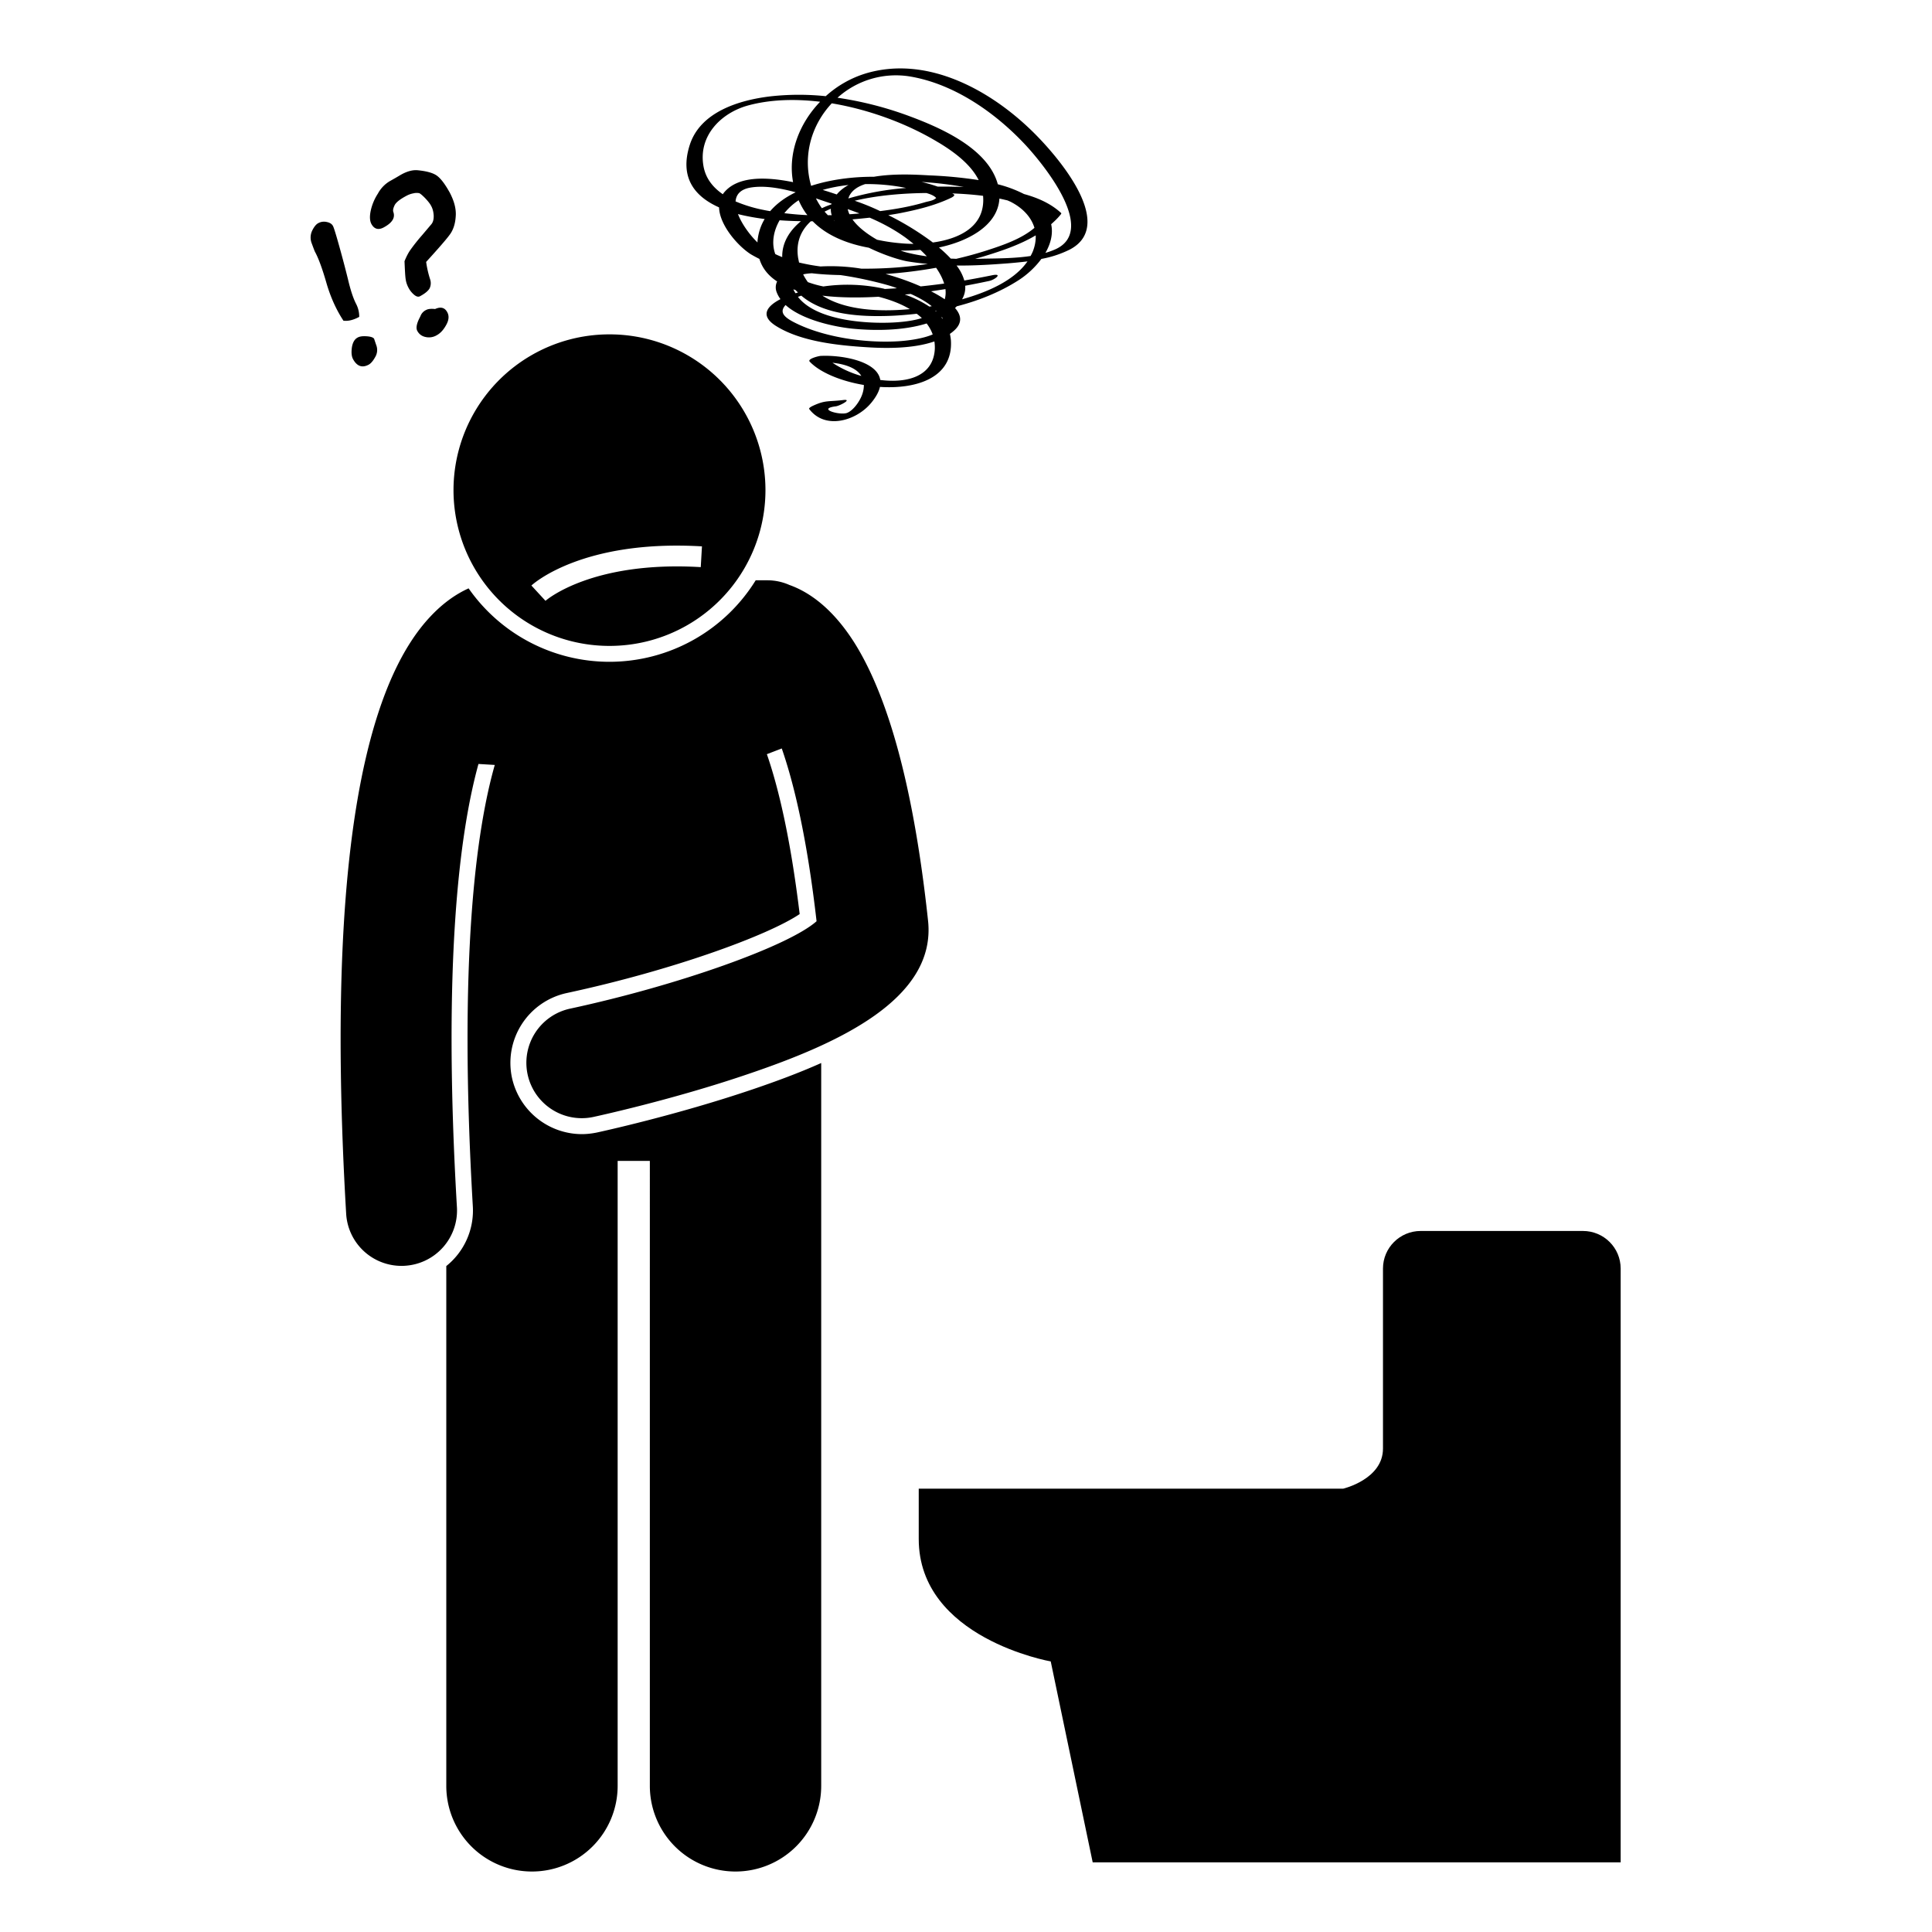 <svg viewBox="0 0 75 75" height="100" width="100" xmlns="http://www.w3.org/2000/svg"><defs><clipPath id="a"><path d="M35 47h27.977v25.672H35Zm0 0"></path></clipPath><clipPath id="b"><path d="M13 22h24v50.672H13Zm0 0"></path></clipPath><clipPath id="c"><path d="M26 2.172h17V17H26Zm0 0"></path></clipPath></defs><g clip-path="url(#a)"><path d="M62.914 49.246c0-.809-.656-1.46-1.465-1.46h-6.297c-.808 0-1.465.651-1.465 1.46v6.988c0 1.192-1.542 1.555-1.542 1.555h-16.48v1.953c0 3.86 5.124 4.754 5.124 4.754l1.629 7.8h20.496Zm0 0"></path></g><g clip-path="url(#b)"><path d="M25.227 69.328a3.324 3.324 0 0 0 3.324 3.324 3.325 3.325 0 0 0 3.328-3.324V41.266c-.863.386-1.766.718-2.64 1.015-2.989 1.016-5.946 1.657-6.071 1.684-.191.039-.39.062-.586.062a2.786 2.786 0 0 1-2.707-2.187A2.773 2.773 0 0 1 22 38.55c4.121-.886 7.813-2.237 9.043-3.066-.363-3.007-.84-4.957-1.273-6.207l.578-.222c.472 1.36.98 3.465 1.351 6.707-1.074.957-5.344 2.484-9.57 3.394a2.15 2.15 0 1 0 .91 4.203c.121-.027 3.055-.66 6-1.664 3.426-1.16 7.316-2.89 6.988-5.953-.363-3.387-.922-6.144-1.668-8.242q-.528-1.488-1.18-2.531c-.89-1.414-1.831-2.012-2.538-2.262a2.1 2.1 0 0 0-.84-.18h-.465a6.68 6.68 0 0 1-5.676 3.164 6.67 6.67 0 0 1-5.469-2.851c-.449.203-.957.535-1.472 1.082-1.098 1.16-1.934 2.996-2.516 5.496-.957 4.113-1.215 10.031-.765 17.7a2.15 2.15 0 0 0 2.148 2.023q.065.001.129-.004a2.15 2.15 0 0 0 2.023-2.27c-.554-9.449.094-14.523.836-17.21l.633.038c-.719 2.524-1.414 7.512-.852 17.133a2.76 2.76 0 0 1-1.03 2.32v20.18a3.324 3.324 0 0 0 3.323 3.324 3.325 3.325 0 0 0 3.329-3.324V45.066h1.25Zm0 0"></path></g><path d="M23.66 25.074a6.05 6.05 0 0 0 6.055-6.047 6.05 6.05 0 0 0-6.055-6.047 6.05 6.05 0 0 0-6.055 6.047 6.05 6.05 0 0 0 6.055 6.047m3.59-3.863-.047.805c-4.246-.254-6.012 1.293-6.027 1.308l-.547-.594c.078-.074 1.996-1.793 6.621-1.52M14.242 13.055q-.239-.018-.355.047-.181.093-.227.386-.04.293.043.45.228.422.61.218.129-.072.253-.297a.53.53 0 0 0 .036-.472l-.079-.235c-.03-.05-.125-.086-.28-.097M12.223 9.766c.14.254.293.672.457 1.246.156.527.37 1.008.652 1.437.176.024.383-.023.613-.148a1.06 1.06 0 0 0-.117-.496q-.17-.329-.316-.95-.147-.597-.34-1.289-.194-.697-.246-.793-.064-.121-.246-.156a.46.46 0 0 0-.32.043c-.087.043-.169.145-.243.297a.62.62 0 0 0-.012.5q.1.271.118.309M15.535 6.8q-.195.117-.394.227-.282.164-.457.461h.004a2 2 0 0 0-.293.676q-.076.344.023.531c.11.2.273.246.484.13.325-.177.446-.372.368-.595-.024-.066-.004-.152.05-.265q.082-.164.457-.363a.9.9 0 0 1 .278-.098.5.5 0 0 1 .222-.004q.07.03.235.2c.105.112.183.21.222.288.063.11.094.239.102.38q.007.215-.086.331l-.367.434a7 7 0 0 0-.461.582q-.115.166-.219.426c.016.363.027.597.047.71.016.11.055.223.113.329a.9.9 0 0 0 .211.261q.133.112.23.059.294-.158.376-.312a.47.47 0 0 0 .015-.352 4 4 0 0 1-.152-.668c.469-.516.773-.863.91-1.05q.21-.276.238-.716c.024-.293-.062-.609-.246-.953l-.004-.004q-.257-.461-.48-.625-.218-.158-.734-.21-.31-.034-.692.19M16.89 11.996q-.233-.024-.343.035a.43.43 0 0 0-.211.207 1 1 0 0 1-.05.106q-.172.34-.087.5.104.193.32.238a.59.59 0 0 0 .438-.07c.137-.075.258-.203.363-.395.106-.187.121-.355.043-.496-.097-.184-.258-.223-.472-.125m0 0"></path><g clip-path="url(#c)"><path d="M26.773 5.637c-.39 1.234.165 1.98 1.141 2.414.02.703.754 1.523 1.246 1.828q.158.091.32.172c.114.37.352.656.688.875a.52.52 0 0 0-.008.441c.035.09.082.168.137.246-.492.254-.84.63-.156 1.051.972.602 2.406.746 3.52.816.726.047 1.788.06 2.612-.226q.023.147.016.305c-.062 1.054-1.07 1.324-2.117 1.191-.117-.738-1.5-.973-2.309-.934-.07 0-.535.114-.43.223.399.422 1.215.758 2.102.906 0 .106-.015.22-.058.348-.082.254-.332.629-.59.734-.27.11-1.203-.156-.438-.254.156-.02.672-.296.27-.242-.57.07-.668-.008-1.172.227-.016.008-.164.078-.133.12.613.813 1.813.466 2.395-.226.199-.238.308-.445.351-.632 1.442.093 2.848-.364 2.754-1.813a2 2 0 0 0-.039-.246q.088-.06.164-.129c.34-.305.27-.61.035-.875l.067-.066c.855-.22 1.68-.551 2.398-1.012.324-.207.645-.5.887-.828a4.1 4.1 0 0 0 1.11-.367c1.89-1-.665-3.844-1.595-4.715-1.644-1.555-4.02-2.805-6.324-2.121a4.1 4.1 0 0 0-1.562.886 10 10 0 0 0-2.16.008c-1.204.145-2.715.602-3.122 1.895m6.665 8.957a4 4 0 0 1-1.122-.512c.461.05.926.191 1.121.512M36.43 5.53c.57.344 1.246.828 1.562 1.461a17 17 0 0 0-1.918-.183c-.558-.032-1.394-.075-2.148.054-.836-.004-1.696.11-2.438.352-.343-1.203.032-2.383.801-3.203 1.504.25 2.996.824 4.14 1.52m3.66 4.242a2 2 0 0 1-.082.165c-.64.097-1.332.093-1.91.105q-.123.005-.246.004c.14-.04.277-.074.41-.117.64-.196 1.34-.434 1.945-.793.008.199-.027.414-.117.636m-9.824-1.222q.41.03.828.035c-.446.371-.739.836-.727 1.394a3 3 0 0 1-.27-.117c-.156-.433-.066-.902.169-1.312m5.949.863a11 11 0 0 0-1.73-1.062c.18-.028.34-.055.464-.079.672-.132 1.348-.296 1.965-.59.027-.011.188-.093.113-.14l-.058-.035c.39.015.793.043 1.195.094.102 1.183-.906 1.668-1.95 1.812M33.44 10.43a7.4 7.4 0 0 0-1.586-.086 8 8 0 0 1-.835-.153l-.036-.18c-.093-.605.11-1.07.493-1.421h.074c.547.558 1.34.875 2.18 1.027.593.29 1.206.48 1.507.531q.391.064.782.098c-.813.125-1.637.184-2.446.184zm2.516-2.938c.156.043.316.106.387.196q-.02.015-.043.03c-.094.079-.281.098-.395.134-.566.168-1.152.27-1.738.343a9 9 0 0 0-.988-.402c.941-.227 1.996-.293 2.777-.3m-3.816.863q-.064-.067-.13-.14.118-.06.243-.113a.7.7 0 0 0 .035.25c-.05.003-.102 0-.148.003m.242.207q.005.012.015.024l-.03-.024zm.527-.445q.23.082.457.168c-.129.012-.262.024-.39.031a.8.8 0 0 1-.067-.199m-.633-.187c-.101.039-.203.074-.3.12a1 1 0 0 0-.07.032 2.5 2.5 0 0 1-.231-.383q.322.112.61.207c-.005.008-.005.016-.009.024m2.938 1.875a2 2 0 0 1-.25-.078c.262.003.52-.008.765-.028q.134.125.25.25a7 7 0 0 1-.765-.144m-.258-.364a7 7 0 0 1-.91-.136c-.375-.215-.738-.485-.953-.79q.351-.03.668-.066c.48.207.945.453 1.386.77.106.078.211.164.317.246q-.272 0-.508-.024m2.004-2.195c-.184-.004-.375-.004-.563-.004a6 6 0 0 0-.632-.183 1 1 0 0 0 .082.007c.507.036 1.039.094 1.566.192-.156-.008-.309-.008-.453-.012m-1.781.05a11 11 0 0 0-2.246.407q.016-.05.039-.101c.113-.223.336-.368.617-.457a7.6 7.6 0 0 1 1.59.152m-2.696.25h-.004a18 18 0 0 0-.542-.175q.487-.137 1.003-.191c-.18.097-.336.218-.457.367m-1.238.669c.027.047.067.09.098.133-.301-.012-.598-.04-.895-.075a2.4 2.4 0 0 1 .555-.503c.066.148.144.3.242.445m-.066 2.433q.146-.033.336-.043c.367.043.742.063 1.105.07.899.126 1.84.376 2.125.481q.035.016.074.031l-.183.012c-.094.004-.188.012-.29.016l-.035-.012a6.6 6.6 0 0 0-2.347-.086 4 4 0 0 1-.602-.168 2 2 0 0 1-.183-.3m4.898 1.25a4.2 4.2 0 0 0-.953-.468l.23-.024c.29.13.575.285.817.477-.031.004-.063.012-.094.015m-1.973-.382c.415.105.848.261 1.215.48-1.187.113-2.515.043-3.394-.523.676.082 1.43.086 2.18.043m.434.742c.344-.012.695-.043 1.047-.082.07.05.137.11.2.168q-.375.118-.93.16c-.981.078-3.122-.004-3.88-.984.04-.016.087-.032.13-.047.882.757 2.328.824 3.433.785m1.766-.188.054-.011c-.007.011-.023.02-.035.027q-.006-.011-.02-.016m.37-.457a5 5 0 0 0-.53-.308q.286-.044.558-.086c.016.136.008.27-.027.394m-.937-.5q-.655-.287-1.36-.48a18 18 0 0 0 1.962-.242q.218.313.312.613-.456.063-.914.11m3.469-3.297c.465.23.82.586.95 1.024-.497.426-1.22.672-1.821.867-.398.129-.809.242-1.219.336q-.104-.007-.207-.008a5 5 0 0 0-.46-.433c1.038-.215 2.284-.805 2.347-1.899q.164.035.32.074.048.023.09.04m-8.324-.355c-.395.191-.73.434-.985.73q-.135-.021-.27-.05a5.5 5.5 0 0 1-1.073-.328c.02-.258.175-.458.55-.532.528-.097 1.16.008 1.778.176zm-2.235.844q.489.122 1.036.191c-.153.254-.25.543-.278.867v.043c-.281-.27-.601-.695-.758-1.101m2.235 2.949c.027.031.062.062.094.094l-.094.03q-.044-.063-.074-.128-.007-.012-.008-.023a1 1 0 0 1 .082.027m3.984 1.988c-1.246.074-2.812-.14-3.941-.687-.43-.207-.715-.414-.43-.72.652.59 1.93.852 2.606.919.851.082 1.953.082 2.87-.203.098.129.18.27.235.426-.39.168-.96.242-1.34.265m1.68-.926.02-.011a.4.4 0 0 1 .035.078c-.016-.024-.036-.043-.055-.067m.8-.703a.9.9 0 0 0 .122-.527c.383-.07.703-.137.926-.184.238-.05.55-.312.117-.222q-.54.11-1.078.203a1.7 1.7 0 0 0-.301-.582c.59.008 1.18-.024 1.762-.067a19 19 0 0 0 .992-.093c-.547.785-1.64 1.218-2.54 1.472M35.333 2.97c1.73.293 3.332 1.422 4.504 2.687.71.774 2.738 3.27 1.152 4.012a3 3 0 0 1-.406.148c.203-.351.305-.738.223-1.113.14-.125.273-.25.386-.398q.018-.03-.011-.047c-.383-.352-.883-.578-1.43-.727a4.8 4.8 0 0 0-1.016-.379c-.379-1.394-2.226-2.195-3.433-2.644a13.7 13.7 0 0 0-2.79-.715 3.39 3.39 0 0 1 2.821-.824m-3.496.98c-.805.836-1.258 1.992-1.05 3.121-1.095-.222-2.188-.234-2.704.434-.008.012-.012.023-.023.035-.375-.258-.664-.605-.75-1.086-.211-1.176.675-2.07 1.73-2.36.863-.234 1.824-.261 2.797-.144m0 0"></path></g></svg>
